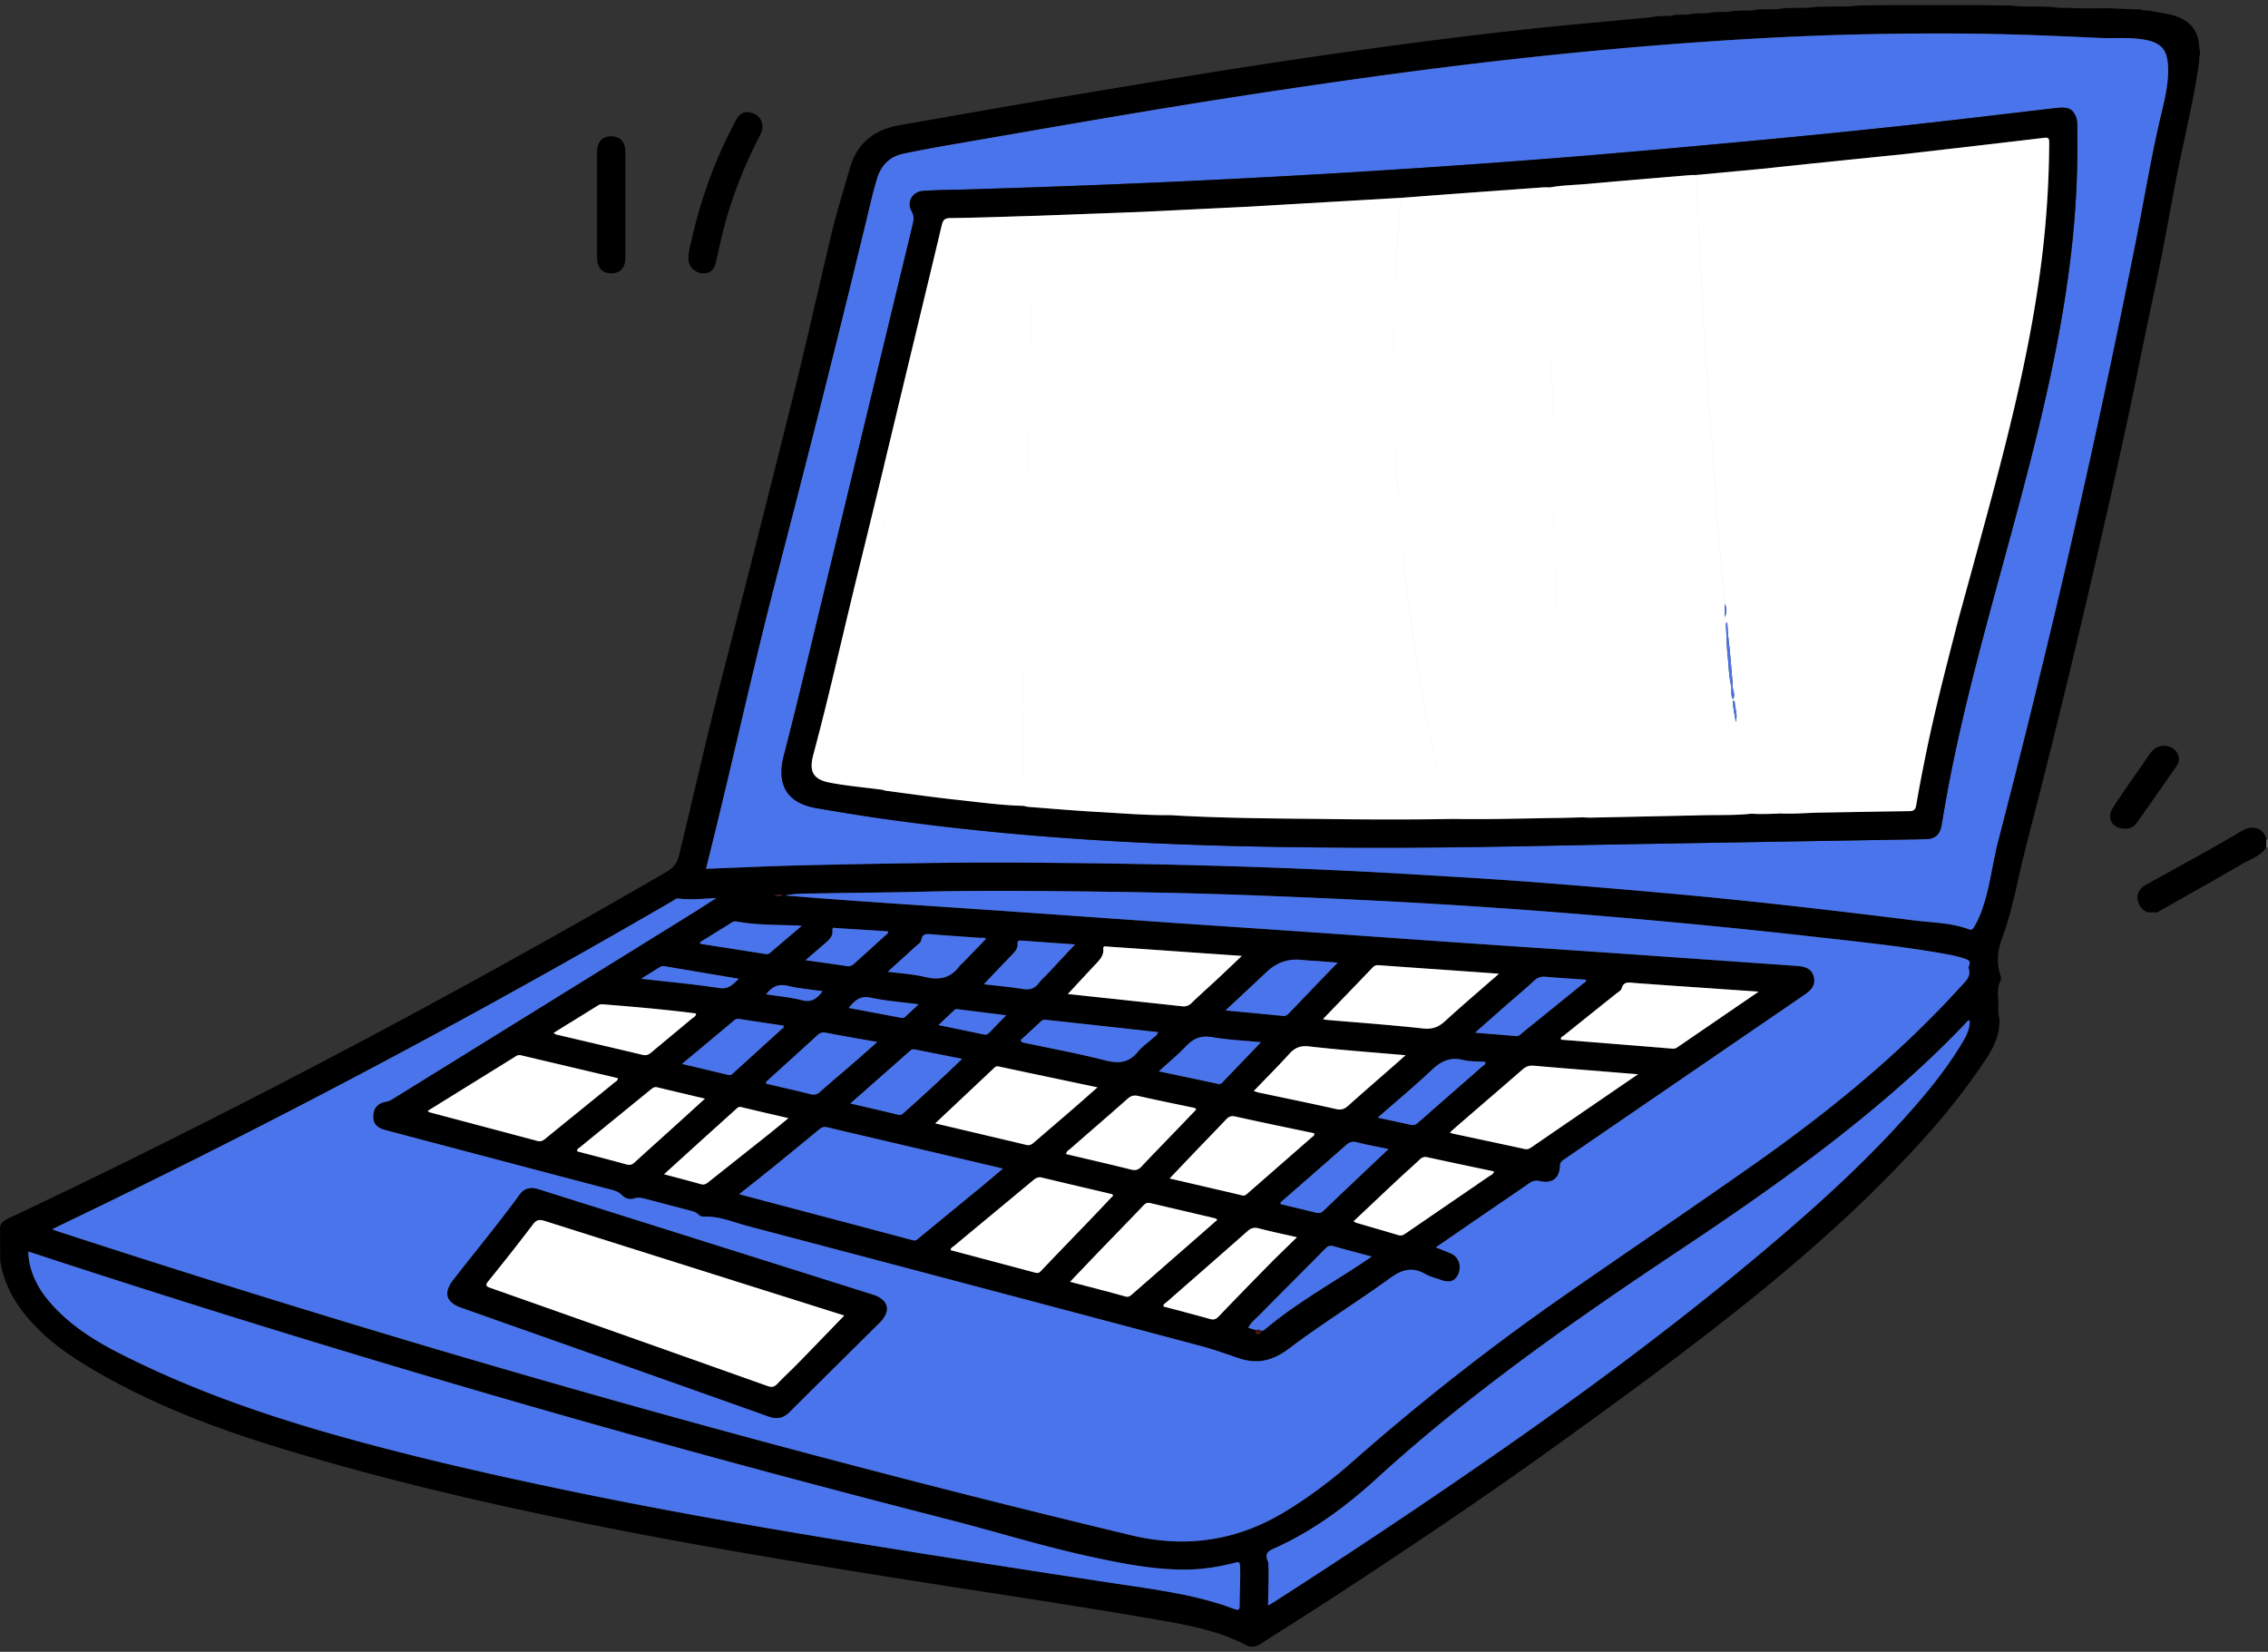 <svg xmlns="http://www.w3.org/2000/svg" width="173" height="126" fill="none"><rect width="100%" height="100%" fill="#333333" stroke="none"/><path fill="#000" d="M.007 94.144A52.076 52.076 0 0 0 0 93.613c.074-.385.372-.55.689-.698a583.708 583.708 0 0 0 15.453-7.562C27.889 79.41 39.445 73.11 50.837 66.508c.59-.342.837-.736.98-1.332 1.124-4.685 2.194-9.38 3.389-14.049a2976.865 2976.865 0 0 0 5.368-21.21c.996-4.012 1.89-8.05 2.846-12.07.396-1.662.918-3.29 1.377-4.933.546-1.954 1.828-3.014 3.778-3.356 3.519-.615 7.036-1.247 10.557-1.842 4.45-.753 8.901-1.493 13.356-2.21a535.552 535.552 0 0 1 12.227-1.817 391.122 391.122 0 0 1 11.966-1.483c3.028-.322 6.062-.582 9.093-.872.219-.021.436-.061.655-.092l.607-.027c.246.015.488 0 .725-.08l.61-.021c.25.01.499 0 .74-.076l.699-.027c.278.009.557.004.828-.081l.714-.022c.289.01.576.002.857-.074l.891-.035c.314.022.627 0 .934-.074l.914-.023c.382.009.761.003 1.135-.081l1.126-.028a6.17 6.17 0 0 0 1.267-.068l1.508-.035c.62.018 1.238 0 1.854-.076l2.668-.023c2.087 0 4.177 0 6.264-.002.878.011 1.759.024 2.637.034.559.06 1.117.096 1.679.066l1.404.038a5.13 5.13 0 0 0 1.164.065c1.023.066 2.048.05 3.073.032l1.86.076.714.024c.2.079.41.088.621.079.844.199 1.728.215 2.523.629.792.412 1.193 1.056 1.284 1.921.025.25.065.497.097.747-.081.202-.087.414-.079.627-.371 2.65-1 5.248-1.538 7.867-.49 2.372-.89 4.76-1.365 7.136-.555 2.765-1.173 5.518-1.721 8.283-.516 2.608-1.091 5.201-1.666 7.797-.75 3.394-1.536 6.78-2.328 10.163a915.388 915.388 0 0 1-3.016 12.44c-.582 2.34-1.209 4.67-1.781 7.012-.504 2.068-.882 4.172-1.626 6.172-.351.942-.421 1.86-.112 2.813.04.123.056.294 0 .403-.324.634-.138 1.301-.159 1.955-.009.318 0 .635.076.945.043 1.107-.355 2.047-.958 2.966-1.616 2.464-3.458 4.737-5.46 6.895a100.507 100.507 0 0 1-4.768 4.81c-2.865 2.693-5.865 5.229-8.948 7.67-4.748 3.763-9.643 7.327-14.566 10.854-5.073 3.634-10.262 7.101-15.476 10.527-2.055 1.351-4.148 2.645-6.21 3.982-.382.248-.752.248-1.11.06-2.154-1.135-4.513-1.54-6.872-1.949-7.446-1.288-14.927-2.36-22.388-3.569-6.833-1.108-13.66-2.261-20.448-3.624-8.276-1.661-16.494-3.566-24.56-6.071-4.902-1.523-9.664-3.387-14.08-6.049-1.87-1.128-3.604-2.427-4.946-4.182C.844 98.887.248 97.618.018 96.187l-.016-2.045.005.002zm95.783 7.306c.034.117-.054.32.098.336.1.011.314-.047.32-.257.077-.025.173-.031.231-.079 2.212-1.875 4.721-3.313 7.139-4.886.322-.21.638-.428 1.061-.712-1.059-.285-1.993-.526-2.921-.791-.267-.078-.433-.008-.621.184-1.669 1.69-3.355 3.363-5.018 5.059-.3.305-.665.569-.86.983l.573.166-.002-.003zm13.727-6.3c.45.183.835.317 1.2.493.564.27.777.936.521 1.538-.233.547-.662.695-1.325.455-.401-.146-.83-.248-1.197-.455-.985-.56-1.769-.35-2.676.31-2.532 1.839-5.211 3.481-7.705 5.37-1.245.942-2.418 1.229-3.85.745-.97-.329-1.937-.678-2.928-.942a15177.996 15177.996 0 0 0-34.499-9.13c-1.113-.293-2.194-.778-3.387-.724a.556.556 0 0 1-.37-.146c-.21-.208-.474-.266-.736-.336-1.09-.29-2.183-.571-3.271-.864-.316-.085-.614-.147-.95-.04-.326.103-.66-.009-.9-.251-.218-.219-.465-.327-.753-.403-2.628-.69-5.255-1.385-7.883-2.079-3.14-.83-6.28-1.657-9.418-2.488-.673-.18-.948-.519-.919-1.106.03-.588.351-.951.982-1.058.25-.043.444-.171.645-.296 3.14-1.943 6.277-3.888 9.415-5.83l5.884-3.646c2.516-1.56 5.034-3.118 7.548-4.68.57-.354 1.126-.724 1.69-1.086-.982.055-1.934.161-2.892.04-.166-.022-.287.1-.418.175a697.7 697.7 0 0 1-12.452 7.064A662.432 662.432 0 0 1 6.629 92.485c-.856.416-1.715.83-2.653 1.283.213.08.333.129.456.168a1110.05 1110.05 0 0 0 28.048 8.743 1051.053 1051.053 0 0 0 34.723 9.662 1018.81 1018.81 0 0 0 19.102 4.775c4.27 1.021 8.242.379 11.96-1.954a36.201 36.201 0 0 0 4.733-3.519 181.218 181.218 0 0 1 16.349-12.838c4.815-3.356 9.686-6.634 14.483-10.016 5.664-3.992 11.03-8.345 15.698-13.501.367-.405.85-.757.635-1.426-.018-.058.005-.14.032-.2.147-.313-.03-.424-.291-.516a9.641 9.641 0 0 0-1.491-.37c-3.336-.602-6.707-.938-10.07-1.321a549.554 549.554 0 0 0-15.016-1.486c-4.977-.427-9.96-.793-14.947-1.077-4.269-.244-8.541-.43-12.816-.595-4.84-.184-9.682-.266-14.525-.313-3.561-.036-7.121-.048-10.682.038-2.635.064-5.27.078-7.905.129-.857.016-1.717-.007-2.569.155 2.473.208 4.945.387 7.42.557 3.157.217 6.316.423 9.474.641 4.233.293 8.464.597 12.696.891 3.192.221 6.384.429 9.576.65 4.215.292 8.429.596 12.646.887 3.721.256 7.443.499 11.162.755 4.745.327 9.489.667 14.233.996.718.05 1.108.28 1.247.777.156.55-.032.969-.629 1.378-1.623 1.113-3.248 2.223-4.871 3.334-4.489 3.074-8.978 6.15-13.468 9.227-.192.13-.372.227-.38.54-.023.927-.603 1.37-1.509 1.16-.336-.077-.578-.021-.851.17-1.193.834-2.398 1.645-3.598 2.467-1.152.79-2.301 1.582-3.516 2.419l.002-.004zM53.854 66.27c2.45-.091 4.91-.21 7.372-.266a873.99 873.99 0 0 1 12.115-.205c2.534-.021 5.068-.001 7.602.024 4.57.047 9.138.126 13.707.275 4.377.14 8.751.33 13.123.594 2.886.174 5.773.336 8.655.553a731.5 731.5 0 0 1 10.893.906c2.845.256 5.688.542 8.528.856 3.383.375 6.763.776 10.141 1.199 1.404.175 2.841.171 4.191.677.26.098.336-.072.43-.233.353-.593.582-1.234.779-1.89.446-1.477.615-3.015 1-4.504a863.822 863.822 0 0 0 4.803-19.411 829.56 829.56 0 0 0 5.717-26.415c.654-3.268 1.184-6.56 1.959-9.805.291-1.216.584-2.43.497-3.698-.077-1.116-.52-1.635-1.615-1.867-1.202-.253-2.424-.112-3.635-.17-3.589-.171-7.179-.314-10.774-.334-4.862-.025-9.72.076-14.576.336-4.065.22-8.124.52-12.18.891-3.714.342-7.423.741-11.124 1.19-3.702.45-7.396.956-11.085 1.493a642.81 642.81 0 0 0-13.582 2.123c-4.688.786-9.37 1.603-14.054 2.415-1.28.222-2.56.453-3.83.72-1.046.22-1.712.886-2.013 1.91a28.5 28.5 0 0 0-.392 1.433c-2.317 9.675-4.765 19.317-7.264 28.947-1.916 7.379-3.514 14.832-5.39 22.253l.002.002zM2.162 95.466c.021 1.298.59 2.63 1.585 3.797 1.46 1.714 3.309 2.912 5.284 3.921 5.164 2.638 10.6 4.574 16.165 6.163 5.854 1.67 11.784 3.025 17.741 4.271 6.963 1.454 13.966 2.696 20.984 3.846a1928.794 1928.794 0 0 0 21.688 3.401c2.89.436 5.791.826 8.547 1.869.362.137.403.009.403-.295-.003-.99.073-1.981.031-2.973-.014-.343-.121-.336-.392-.265-1.245.327-2.509.522-3.801.525-2.43.008-4.797-.468-7.154-.974-3.645-.782-7.204-1.901-10.813-2.826-11.025-2.827-22.012-5.793-32.946-8.95A1100.805 1100.805 0 0 1 5.57 96.579c-1.13-.367-2.259-.74-3.407-1.114l-.001.002zM150.25 77.824c-.185.032-.257.16-.346.255-1.876 1.977-3.867 3.828-5.937 5.6-4.963 4.251-10.302 7.995-15.733 11.61-8.084 5.382-16.035 10.93-23.232 17.496-2.275 2.077-4.757 3.919-7.585 5.224-.495.227-1.074.381-.682 1.131.008.013 0 .034 0 .051.075 1.07-.012 2.14-.003 3.273.213-.127.372-.217.526-.316a580.905 580.905 0 0 0 10.251-6.738c8.961-6.037 17.768-12.283 26.077-19.205 4.607-3.84 9.082-7.817 12.977-12.403 1.154-1.359 2.224-2.78 3.141-4.31.302-.504.562-1.036.542-1.668h.004zm-93.868 13.27c4.485 1.187 8.86 2.342 13.234 3.508.177.046.275.003.407-.105 1.635-1.352 3.28-2.693 4.918-4.042.51-.419 1.012-.85 1.563-1.315l-8.89-2.091c-1.48-.348-2.965-.684-4.441-1.049-.28-.068-.468-.03-.69.154a365.195 365.195 0 0 1-3.776 3.089c-.741.6-1.493 1.189-2.326 1.85h.002zm-23.76-6.355c.09.065.113.096.144.105 2.74.728 5.481 1.455 8.221 2.185.242.065.414-.008.604-.161 1.75-1.43 3.508-2.847 5.26-4.273.111-.09.272-.155.285-.352-2.462-.58-4.923-1.159-7.381-1.742a.475.475 0 0 0-.389.06l-6.741 4.178h-.002zm92.328-2.794c-2.761-.225-5.366-.43-7.97-.653-.336-.029-.586.07-.832.284-1.615 1.402-3.237 2.798-4.856 4.197-.226.195-.447.395-.694.614.11.043.157.069.206.08 1.838.394 3.676.784 5.514 1.183.233.051.392-.057.562-.175 1.256-.862 2.513-1.722 3.769-2.583l4.303-2.947h-.002zm-40.03 9.244c-.06-.058-.08-.094-.108-.101-1.776-.421-3.557-.833-5.331-1.261-.268-.066-.449.021-.646.184-2.024 1.684-4.054 3.362-6.08 5.046-.092.078-.247.121-.23.307 2.146.57 4.291 1.139 6.437 1.712.18.049.293.034.44-.121 1.212-1.28 2.44-2.541 3.66-3.812.623-.647 1.239-1.301 1.859-1.956v.002zm49.235-15.547c-1.083-.076-2.021-.14-2.957-.204-2.183-.15-4.366-.293-6.548-.459-.416-.03-.797-.13-.951.428-.041.152-.258.262-.403.38-1.335 1.07-2.673 2.136-4.007 3.208-.092.074-.267.11-.204.313 2.827.225 5.654.45 8.48.683a.55.55 0 0 0 .382-.098c2.029-1.39 4.057-2.778 6.21-4.25h-.002zM71.34 85.692c2.357.554 4.665 1.096 6.971 1.648.264.063.42-.067.59-.216.997-.86 1.998-1.715 2.994-2.577.591-.511 1.173-1.03 1.824-1.603-2.578-.542-5.066-1.066-7.553-1.596-.141-.03-.226.016-.318.103-1.48 1.394-2.963 2.787-4.508 4.24zm29.579-7.953c.136.034.183.052.228.056 2.467.213 4.94.388 7.401.66.705.077 1.177-.1 1.676-.555 1.321-1.208 2.686-2.368 4.119-3.622l-1.625-.118c-2.521-.177-5.044-.352-7.566-.533a.52.52 0 0 0-.45.179c-1.241 1.294-2.487 2.585-3.784 3.933h.001zm-19.461-1.912c2.986.318 5.843.621 8.7.932a.827.827 0 0 0 .734-.246c.665-.641 1.358-1.254 2.034-1.885.578-.54 1.147-1.088 1.803-1.71-1.044-.072-1.959-.135-2.875-.2-2.475-.172-4.949-.345-7.423-.515-.13-.01-.293-.053-.27.182.048.478-.236.796-.536 1.114-.701.743-1.392 1.494-2.165 2.328h-.002zm.164 21.952c1.484.39 2.856.74 4.219 1.12.256.07.38-.043.533-.177l4.67-4.079c.6-.524 1.198-1.052 1.816-1.592-.086-.06-.123-.101-.168-.112-1.644-.387-3.29-.77-4.934-1.16-.224-.053-.367 0-.533.175-1.059 1.115-2.134 2.214-3.203 3.322-.779.808-1.552 1.62-2.4 2.507v-.004zm7.597-7.884c1.897.441 3.723.862 5.546 1.292.212.05.317-.077.443-.188 1.61-1.407 3.223-2.814 4.833-4.225.094-.083.248-.136.21-.327-2.005-.421-4.013-.834-6.015-1.278-.322-.07-.504.004-.71.224-.68.725-1.376 1.433-2.063 2.149-.73.763-1.458 1.529-2.244 2.353zm6.42-6.673c.182.056.294.098.408.123 1.955.416 3.916.814 5.867 1.253.384.087.634.009.912-.24 1.24-1.107 2.494-2.193 3.743-3.288.197-.174.392-.349.649-.579-2.527-.222-4.95-.394-7.361-.672-.69-.08-1.1.121-1.531.593-.86.945-1.764 1.849-2.688 2.809v.001zm7.61 9.935c.11.064.163.107.222.125 1.065.311 2.131.613 3.192.934.255.078.418-.03.606-.16 2.098-1.443 4.204-2.876 6.302-4.318.141-.096.336-.156.392-.382-1.711-.36-3.398-.713-5.08-1.08-.25-.054-.411.007-.589.175-.521.495-1.063.965-1.587 1.455-1.146 1.072-2.287 2.15-3.458 3.251zM81.32 88.034c1.658.392 3.315.77 4.962 1.183.352.089.564.008.799-.242.878-.934 1.774-1.85 2.662-2.774l1.504-1.567c-.09-.147-.201-.134-.299-.154-1.37-.289-2.74-.569-4.106-.876-.334-.076-.564-.027-.828.206-1.444 1.281-2.91 2.54-4.363 3.811-.12.105-.296.176-.332.413h.001zm17.615 6.343c-1.047-.24-1.98-.432-2.9-.675-.36-.096-.6-.031-.874.21-2.051 1.814-4.115 3.61-6.172 5.416-.096.085-.246.135-.242.33 1.18.315 2.368.622 3.548.955.285.079.459.027.663-.188a406.539 406.539 0 0 1 3.9-4.01c.658-.668 1.338-1.313 2.077-2.038zM53.776 83.804c-1.269-.3-2.458-.58-3.645-.865-.24-.058-.382.085-.54.215-1.79 1.458-3.581 2.915-5.369 4.375-.083.069-.222.109-.184.299 1.242.325 2.496.643 3.741.992.27.076.436.03.635-.152.943-.868 1.901-1.72 2.852-2.581.82-.743 1.637-1.49 2.51-2.283zm-11.54-5.017c.087.063.121.108.165.118 2.21.52 4.422 1.037 6.633 1.561.264.063.452-.02.649-.186 1.019-.859 2.053-1.703 3.072-2.563.13-.108.342-.173.338-.412-2.348-.298-4.697-.506-7.047-.692-.137-.011-.275-.016-.398.061l-3.412 2.111v.002zm8.417 10.788c1.012.27 1.921.503 2.823.76.26.073.421-.046.597-.185 1.567-1.244 3.134-2.485 4.699-3.73.434-.346.857-.702 1.373-1.125-1.285-.298-2.445-.564-3.602-.844-.217-.052-.314.08-.435.192a738.29 738.29 0 0 0-2.626 2.37c-.922.834-1.842 1.671-2.827 2.564l-.002-.002zm27.194-10.228.128.165c2.124.452 4.262.844 6.362 1.38 1.023.263 1.79.169 2.469-.672.318-.394.764-.683 1.137-1.034.137-.13.348-.21.386-.457l-1.44-.159c-2.312-.255-4.625-.51-6.937-.759-.179-.02-.365-.074-.533.085-.519.49-1.048.969-1.574 1.451h.002zm-12.98 4.828c1.273.296 2.468.573 3.66.858.158.038.261-.009.37-.105 1.5-1.342 2.993-2.696 4.496-4.158-1.254-.25-2.441-.485-3.627-.723-.175-.034-.287.056-.407.163-1.47 1.3-2.944 2.599-4.493 3.965zm2.05-4.694c-1.393-.247-2.64-.453-3.882-.7-.29-.057-.477 0-.685.189-1.261 1.154-2.534 2.3-3.8 3.452-.058.052-.149.092-.1.244 1.106.258 2.238.513 3.362.795.294.074.5.041.732-.166.87-.774 1.762-1.52 2.642-2.283.551-.477 1.092-.965 1.732-1.53zm26.569-2.405c1.523.144 2.946.276 4.366.419.243.025.378-.107.52-.255.805-.839 1.608-1.677 2.414-2.514.394-.41.791-.817 1.256-1.296a407.27 407.27 0 0 0-1.426-.11c-.443-.033-.888-.05-1.329-.098-1.033-.107-1.926.203-2.676.93-.062.059-.125.115-.188.173l-2.937 2.75zm12.427 10.574c-.858-.18-1.646-.318-2.418-.52-.349-.09-.568 0-.819.22-1.614 1.425-3.24 2.836-4.86 4.253-.07.062-.179.114-.12.251l2.632.633c.217.052.407.083.606-.108 1.627-1.559 3.266-3.104 4.981-4.729h-.002zm-53.89-6.495c1.227.293 2.382.565 3.535.842.206.049.315-.087.44-.2 1.201-1.09 2.403-2.18 3.603-3.274.08-.072.228-.115.167-.285-1.094-.165-2.19-.328-3.286-.497-.174-.028-.324-.038-.477.088-1.305 1.096-2.617 2.185-3.984 3.326h.002zm60.494-2.382c1.124.094 2.122.175 3.12.26.237.02.369-.156.524-.28 1.529-1.235 3.056-2.473 4.582-3.71.097-.08.256-.116.24-.308-1.041-.074-2.078-.137-3.114-.226-.353-.03-.606.08-.864.318-.703.649-1.437 1.262-2.156 1.892-.75.658-1.497 1.32-2.332 2.054zm-16.331.73c-1.33-.13-2.545-.18-3.73-.387-.84-.146-1.414.096-1.976.685-.629.658-1.336 1.238-2.087 1.923 1.583.334 3.049.64 4.513.954.135.03.231.006.321-.09.956-.998 1.912-1.995 2.959-3.085zm8.905 5.753c.92.198 1.733.372 2.545.55.226.052.379-.032.547-.18 1.616-1.424 3.241-2.836 4.858-4.258.105-.092.282-.145.263-.365-.579-.045-1.172-.016-1.727-.152-.975-.237-1.666.107-2.367.768-1.303 1.231-2.684 2.377-4.119 3.635v.002zM67.724 74.124c1.037.141 1.964.19 2.85.405 1.111.27 1.988.067 2.655-.888.027-.04.083-.06.12-.095.62-.644 1.243-1.287 1.872-1.938-.169-.105-.36-.058-.54-.07-1.21-.09-2.42-.165-3.628-.266-.38-.03-.701-.072-.78.44-.028.193-.238.32-.393.456-.685.615-1.363 1.237-2.156 1.958v-.002zm7.35.927c.022.044.114.044.194.055.916.11 1.838.186 2.747.336.53.086.912-.026 1.232-.46.192-.258.449-.468.67-.706.673-.718 1.344-1.439 2.087-2.232-1.443-.101-2.767-.194-4.092-.291-.177-.013-.308 0-.29.23.031.384-.21.626-.453.878-.7.723-1.39 1.453-2.095 2.192v-.002zM53.39 71.88l.032.118c1.652.258 3.304.517 4.954.777a.43.43 0 0 0 .378-.101c.773-.663 1.55-1.321 2.395-2.039-.16-.016-.223-.027-.284-.029-1.553-.069-3.114-.022-4.654-.305a.523.523 0 0 0-.392.07c-.81.508-1.622 1.009-2.433 1.511l.003-.002zm8.055 1.365c1.128.16 2.152.298 3.174.455.258.04.419-.08.587-.231.784-.712 1.572-1.419 2.355-2.133.08-.072.215-.126.166-.29-1.31-.084-2.622-.167-3.933-.248-.135-.01-.321-.112-.294.182.038.4-.195.67-.48.911-.502.427-.999.859-1.573 1.354h-.002zM48.904 74.66c2.074.239 4.035.414 5.976.71.734.112 1.025-.303 1.479-.71-1.932-.325-3.783-.636-5.635-.949-.14-.023-.264-.022-.393.06-.442.283-.89.556-1.427.889zm27.847 2.785c-1.258-.157-2.454-.307-3.65-.455-.102-.013-.21-.028-.293.05-.39.365-.78.732-1.222 1.15 1.216.253 2.335.484 3.452.719a.404.404 0 0 0 .414-.123c.41-.432.828-.857 1.3-1.343v.002zm-6.678-.837c-1.3-.17-2.496-.256-3.658-.504-.81-.172-1.216.213-1.675.783 1.384.258 2.709.504 4.032.759.143.027.224-.037.314-.12l.987-.918zm-11.63-.76c.927.144 1.845.218 2.724.448.735.191 1.15-.109 1.58-.687-.917-.134-1.801-.2-2.652-.407-.729-.179-1.206.061-1.652.647v-.002zm1.301-7.58h-.73c.211.048.423.126.73 0z"/><path fill="#919191" d="M172.881 64.021a.263.263 0 0 0 .092.008v.616h-.101c.004-.208.007-.416.009-.626v.002z"/><path fill="#000" d="M56.917 8.553c.978-.025 1.526.864 1.097 1.688-1.227 2.357-2.203 4.81-2.859 7.385-.202.794-.367 1.598-.55 2.397-.133.582-.46.855-.988.826-.587-.033-1.066-.47-1.1-1.018-.035-.538.131-1.052.245-1.565a36.068 36.068 0 0 1 3.347-9.051c.2-.376.454-.635.808-.658v-.004zm-11.373 7.02v-3.956c0-.781.381-1.21 1.07-1.217.696-.005 1.086.42 1.088 1.191v8.067c0 .771-.394 1.198-1.088 1.189-.696-.009-1.066-.428-1.068-1.216-.002-1.354 0-2.706 0-4.06l-.002.002zm127.337 48.448c-.004.208-.007.416-.009.626-.477.69-1.274.921-1.948 1.314-2.113 1.234-4.249 2.425-6.379 3.632h-.715c-.515-.191-.759-.652-.79-1.115-.029-.424.284-.791.694-1.017a676.26 676.26 0 0 0 4.565-2.523 120.75 120.75 0 0 0 2.697-1.556c.931-.554 1.695-.12 1.887.637l-.002.002zm-10.819-.815c-.95-.009-1.398-.788-.898-1.574.701-1.1 1.453-2.17 2.212-3.235.308-.43.55-.91.96-1.267.362-.317 1.056-.33 1.484.01.416.33.51.86.195 1.315-.994 1.433-2.001 2.857-3.002 4.285-.244.347-.576.504-.951.464v.002z"/><path fill="#4A74EB" d="M109.518 95.151c1.214-.835 2.364-1.628 3.515-2.418 1.2-.823 2.407-1.634 3.598-2.467.273-.192.517-.248.852-.17.903.211 1.485-.231 1.509-1.16.007-.313.19-.41.379-.54 4.49-3.077 8.979-6.153 13.469-9.228l4.871-3.334c.596-.409.784-.828.629-1.377-.141-.497-.53-.729-1.247-.777-4.745-.33-9.489-.67-14.233-.996-3.722-.257-7.443-.5-11.163-.756-4.214-.29-8.429-.596-12.646-.887-3.192-.22-6.383-.428-9.575-.649-4.233-.293-8.464-.596-12.697-.891-3.157-.219-6.317-.425-9.474-.642-2.473-.17-4.945-.349-7.42-.556.85-.163 1.712-.14 2.569-.156 2.635-.05 5.272-.063 7.905-.128 3.56-.087 7.121-.072 10.682-.038 4.844.049 9.686.128 14.526.313 4.272.162 8.547.35 12.816.594 4.986.284 9.969.65 14.946 1.078 5.012.43 10.019.918 15.016 1.485 3.364.383 6.736.72 10.071 1.321.504.09 1.005.2 1.491.37.26.093.437.201.291.516-.027.06-.053.143-.033.2.215.67-.267 1.022-.634 1.426-4.669 5.157-10.035 9.509-15.699 13.501-4.797 3.382-9.668 6.66-14.482 10.017A180.727 180.727 0 0 0 103 111.64a36.222 36.222 0 0 1-4.733 3.519c-3.718 2.333-7.689 2.974-11.96 1.953a1004.038 1004.038 0 0 1-19.102-4.775 1048.602 1048.602 0 0 1-34.723-9.662 1111.08 1111.08 0 0 1-28.048-8.742c-.121-.04-.24-.089-.455-.168l2.653-1.283a663.317 663.317 0 0 0 32.243-16.706 697.692 697.692 0 0 0 12.453-7.063c.13-.076.251-.195.417-.175.96.12 1.913.014 2.892-.04-.562.363-1.12.734-1.69 1.086-2.514 1.563-5.032 3.12-7.547 4.68-1.961 1.216-3.924 2.43-5.885 3.645-3.138 1.944-6.275 3.89-9.415 5.83-.202.125-.396.255-.645.297-.63.108-.952.471-.981 1.057-.03.587.244.93.918 1.106 3.14.833 6.279 1.661 9.418 2.489 2.628.694 5.254 1.388 7.884 2.078.285.076.535.185.752.403.238.243.574.355.9.252.338-.107.634-.046.95.04 1.09.292 2.182.574 3.272.863.262.07.526.127.735.337a.553.553 0 0 0 .37.146c1.194-.054 2.274.43 3.388.723 11.504 3.029 23.002 6.076 34.499 9.131.988.262 1.955.612 2.928.941 1.43.485 2.604.197 3.85-.744 2.493-1.887 5.172-3.53 7.704-5.37.907-.658 1.69-.871 2.677-.31.367.207.795.31 1.196.455.662.24 1.09.092 1.325-.456.257-.602.043-1.267-.521-1.538-.365-.175-.75-.309-1.2-.492l-.001.004zm-68.843-4.52c-.511-.013-.799.179-1.023.486-1.62 2.23-3.387 4.343-5.073 6.523-.757.978-.559 1.692.616 2.107 7.81 2.764 15.623 5.518 23.43 8.296.655.233 1.132.136 1.615-.347 2.275-2.276 4.567-4.535 6.852-6.801.901-.897.694-1.753-.517-2.135-8.504-2.682-17.008-5.362-25.511-8.04-.161-.051-.331-.075-.387-.087l-.002-.002z"/><path fill="#4A74EB" d="M53.853 66.27c1.877-7.424 3.474-14.877 5.39-22.255 2.5-9.628 4.947-19.27 7.264-28.947a30.4 30.4 0 0 1 .392-1.433c.302-1.023.967-1.69 2.013-1.908 1.271-.268 2.55-.5 3.83-.721 4.683-.812 9.366-1.629 14.054-2.415 4.519-.76 9.048-1.464 13.583-2.124 3.69-.536 7.383-1.043 11.084-1.493 3.702-.45 7.41-.85 11.124-1.189a318.37 318.37 0 0 1 12.18-.89c4.855-.261 9.713-.362 14.577-.337 3.595.018 7.184.163 10.773.334 1.211.058 2.433-.083 3.635.17 1.097.23 1.54.75 1.616 1.867.086 1.267-.206 2.482-.497 3.698-.776 3.244-1.307 6.537-1.959 9.805a829.56 829.56 0 0 1-5.717 26.415 874.85 874.85 0 0 1-4.804 19.41c-.385 1.49-.553 3.028-1 4.505-.198.656-.428 1.297-.779 1.89-.095.161-.169.33-.43.233-1.35-.506-2.787-.5-4.191-.678a710.09 710.09 0 0 0-10.141-1.198c-2.839-.314-5.682-.6-8.527-.856a731.5 731.5 0 0 0-10.893-.906c-2.883-.217-5.769-.378-8.656-.553a474.542 474.542 0 0 0-13.123-.595 618.797 618.797 0 0 0-13.707-.274 409.857 409.857 0 0 0-7.602-.024 873.1 873.1 0 0 0-12.114.204c-2.462.056-4.92.176-7.373.266l-.002-.002zm61.205-1.701c3.354-.064 6.707-.13 10.062-.19 4.037-.073 8.077-.14 12.114-.206 3.217-.055 6.435-.105 9.652-.163.724-.013 1.089-.35 1.212-1.06.188-1.096.373-2.191.582-3.281 1.061-5.493 2.529-10.886 3.998-16.277 2.12-7.785 4.266-15.565 5.245-23.605a70.52 70.52 0 0 0 .532-9.678c-.008-.435.045-.895-.156-1.314-.258-.537-.625-.656-1.547-.547-4.027.471-8.052.96-12.08 1.393-3.911.421-7.828.804-11.746 1.17-4.531.42-9.063.829-13.599 1.194-4.229.34-8.46.642-12.693.915-5.941.383-11.885.71-17.833.976-5.06.224-10.118.408-15.18.558-1.078.033-2.157.03-3.23.11-.79.058-1.25.846-.86 1.53.244.428.153.766.06 1.154-2.488 10.302-4.973 20.602-7.462 30.902-.762 3.156-1.521 6.314-2.335 9.457-.592 2.293.257 3.64 2.455 4.03 1.97.35 3.947.66 5.928.933 4.491.618 9.002 1.06 13.524 1.384 5.652.403 11.31.591 16.973.663 5.462.069 10.924.053 16.384-.05v.002zM2.162 95.467c1.148.376 2.275.747 3.407 1.114a1087.658 1087.658 0 0 0 33.913 10.397c10.935 3.158 21.922 6.124 32.947 8.95 3.609.926 7.168 2.045 10.813 2.827 2.359.506 4.723.982 7.154.974 1.292-.003 2.555-.2 3.8-.526.27-.07.378-.077.393.266.041.992-.035 1.983-.031 2.973 0 .304-.04.432-.403.295-2.756-1.043-5.655-1.433-8.547-1.869-3.23-.486-6.458-.98-9.684-1.486a1950.45 1950.45 0 0 1-12.005-1.915c-7.017-1.15-14.021-2.392-20.983-3.847-5.957-1.245-11.887-2.599-17.741-4.27-5.565-1.589-11.001-3.527-16.165-6.163-1.974-1.009-3.824-2.207-5.285-3.92-.996-1.168-1.565-2.502-1.585-3.798l.002-.002zm148.087-17.643c.02.632-.24 1.162-.542 1.668-.916 1.533-1.986 2.953-3.141 4.31-3.895 4.586-8.37 8.564-12.977 12.403-8.308 6.922-17.116 13.168-26.077 19.205a580.013 580.013 0 0 1-10.25 6.737c-.154.1-.314.188-.527.317-.009-1.133.078-2.203.004-3.273 0-.017.005-.038 0-.051-.392-.752.186-.904.681-1.131 2.829-1.303 5.31-3.147 7.586-5.224 7.197-6.566 15.147-12.114 23.231-17.497 5.43-3.614 10.771-7.358 15.734-11.608 2.067-1.773 4.061-3.624 5.937-5.601.09-.094.161-.223.345-.255h-.004zM56.38 91.093c.832-.661 1.584-1.25 2.327-1.85a383.965 383.965 0 0 0 3.776-3.09c.222-.184.408-.223.69-.153 1.477.363 2.96.7 4.44 1.048l8.891 2.091c-.551.465-1.054.897-1.563 1.316-1.64 1.349-3.282 2.69-4.918 4.041-.13.109-.23.152-.407.105-4.374-1.164-8.75-2.32-13.233-3.508h-.002z"/><path fill="#fff" d="M32.622 84.739c2.268-1.405 4.506-2.79 6.741-4.179a.476.476 0 0 1 .389-.06c2.46.582 4.92 1.163 7.381 1.743-.01.197-.173.26-.285.352-1.752 1.426-3.51 2.843-5.26 4.273-.19.155-.361.226-.603.16-2.74-.73-5.482-1.456-8.222-2.184-.03-.008-.054-.038-.143-.105h.002zm92.325-2.796a12116.376 12116.376 0 0 0-8.072 5.53c-.17.118-.329.227-.562.176-1.836-.4-3.676-.79-5.514-1.184-.049-.01-.096-.036-.206-.08.247-.218.468-.419.694-.614 1.619-1.399 3.24-2.792 4.856-4.197.246-.213.494-.312.832-.283 2.604.222 5.21.428 7.97.652h.002zm-40.029 9.244c-.62.653-1.236 1.307-1.858 1.956-1.22 1.27-2.45 2.532-3.66 3.811-.148.156-.26.17-.441.122-2.144-.573-4.289-1.141-6.436-1.712-.018-.186.137-.231.23-.307 2.024-1.685 4.055-3.362 6.08-5.047.196-.164.377-.249.645-.184 1.775.428 3.555.84 5.331 1.262.028.007.047.041.109.1zm49.233-15.547c-2.151 1.474-4.18 2.861-6.21 4.251a.553.553 0 0 1-.381.098c-2.827-.233-5.654-.457-8.481-.683-.065-.203.113-.239.205-.313 1.334-1.072 2.671-2.138 4.007-3.208.146-.117.361-.228.403-.38.153-.56.535-.46.95-.428 2.182.165 4.367.307 6.548.46l2.957.204h.002zM71.337 85.69l4.507-4.24c.09-.087.178-.132.319-.103 2.487.53 4.975 1.053 7.553 1.596-.651.57-1.233 1.091-1.824 1.603-.996.862-1.997 1.718-2.995 2.577-.17.146-.327.276-.59.215-2.305-.551-4.613-1.092-6.97-1.648zm29.578-7.955c1.298-1.348 2.545-2.637 3.785-3.933a.524.524 0 0 1 .45-.179c2.521.181 5.042.356 7.565.533l1.625.118c-1.433 1.254-2.798 2.416-4.119 3.622-.499.455-.97.632-1.675.555-2.462-.273-4.934-.447-7.401-.66-.047-.004-.093-.022-.228-.056h-.002zm-19.461-1.912c.774-.833 1.464-1.587 2.165-2.328.3-.318.582-.634.537-1.113-.024-.235.14-.192.27-.183 2.474.17 4.948.344 7.422.516.916.063 1.83.126 2.876.2-.657.622-1.226 1.171-1.804 1.71-.676.63-1.368 1.243-2.033 1.885a.828.828 0 0 1-.734.246c-2.856-.311-5.713-.613-8.7-.933h.001zm.164 21.952c.848-.886 1.621-1.699 2.4-2.507 1.069-1.108 2.144-2.205 3.203-3.322.164-.173.307-.227.533-.175 1.645.39 3.29.772 4.934 1.16.044.011.082.053.168.112-.618.543-1.216 1.069-1.816 1.593l-4.67 4.079c-.154.134-.279.25-.534.177-1.362-.38-2.732-.728-4.218-1.12v.003zm7.597-7.882c.786-.824 1.514-1.589 2.245-2.353.686-.718 1.382-1.424 2.062-2.149.206-.22.388-.295.71-.224 2.003.445 4.01.857 6.015 1.278.038.191-.116.244-.21.327a3444.45 3444.45 0 0 1-4.833 4.225c-.126.11-.23.237-.442.188-1.822-.43-3.648-.85-5.547-1.292zm6.42-6.673c.923-.958 1.827-1.863 2.687-2.808.43-.474.84-.673 1.531-.593 2.411.278 4.835.45 7.362.672-.257.228-.452.405-.649.579-1.249 1.095-2.504 2.181-3.743 3.287-.279.25-.528.327-.913.24-1.95-.44-3.911-.838-5.867-1.252-.114-.023-.226-.067-.408-.123v-.002zm7.612 9.936c1.171-1.1 2.312-2.18 3.458-3.252.524-.49 1.068-.96 1.586-1.455.179-.17.34-.231.59-.175 1.682.367 3.369.72 5.08 1.08-.056.227-.251.286-.392.382-2.098 1.442-4.202 2.877-6.302 4.318-.188.13-.351.239-.606.16-1.061-.32-2.127-.623-3.192-.933-.059-.019-.112-.062-.222-.125zm-21.929-5.124c.037-.239.212-.308.333-.412 1.453-1.273 2.919-2.53 4.363-3.812.264-.235.493-.282.828-.206 1.364.309 2.736.587 4.106.876.098.02.21.008.298.154l-1.503 1.567c-.89.924-1.786 1.84-2.663 2.774-.235.25-.446.331-.799.243-1.648-.414-3.303-.792-4.96-1.184h-.003zm17.613 6.344c-.739.722-1.418 1.368-2.076 2.036a407.573 407.573 0 0 0-3.9 4.011c-.207.215-.38.267-.664.188-1.18-.333-2.368-.638-3.548-.954-.003-.195.147-.246.242-.331 2.059-1.804 4.123-3.602 6.173-5.415.272-.242.513-.307.873-.211.92.244 1.854.435 2.9.675zM53.773 83.803c-.873.795-1.69 1.54-2.51 2.282-.951.86-1.91 1.714-2.853 2.581-.198.183-.366.226-.634.152-1.245-.347-2.5-.665-3.741-.992-.038-.19.101-.231.184-.298 1.788-1.46 3.579-2.916 5.368-4.376.16-.13.302-.273.54-.215 1.188.286 2.377.566 3.646.866zm-11.539-5.018 3.413-2.11c.123-.077.26-.073.397-.062 2.35.186 4.698.392 7.047.692.004.239-.208.302-.338.412-1.02.859-2.053 1.703-3.072 2.563-.2.166-.387.25-.65.186-2.21-.524-4.422-1.04-6.632-1.561-.044-.011-.078-.055-.165-.118v-.002zm8.416 10.788c.984-.892 1.904-1.73 2.826-2.564.875-.792 1.751-1.58 2.626-2.37.123-.11.219-.244.436-.191 1.156.28 2.319.546 3.602.844-.517.423-.942.779-1.374 1.124-1.565 1.245-3.132 2.487-4.699 3.73-.175.14-.336.259-.596.185-.902-.257-1.811-.49-2.823-.76l.001.002z"/><path fill="#4A74EB" d="M77.842 79.346c.526-.483 1.055-.962 1.574-1.452.168-.159.354-.105.533-.085 2.314.25 4.625.505 6.937.76l1.44.159c-.038.245-.25.327-.386.457-.373.352-.82.641-1.137 1.034-.68.838-1.446.932-2.47.672-2.101-.537-4.24-.93-6.361-1.381l-.128-.164h-.002zm-12.978 4.827c1.55-1.366 3.022-2.664 4.493-3.965.12-.105.232-.197.407-.163 1.186.239 2.371.472 3.627.723a149.018 149.018 0 0 1-4.496 4.159c-.109.095-.212.142-.369.104-1.193-.287-2.388-.562-3.662-.858zm2.052-4.693c-.64.565-1.18 1.053-1.731 1.53-.88.763-1.774 1.51-2.643 2.283-.233.208-.437.24-.732.166-1.124-.284-2.255-.537-3.361-.795-.05-.154.041-.192.099-.244 1.267-1.15 2.54-2.295 3.8-3.452.209-.19.395-.246.686-.188 1.24.246 2.488.452 3.882.7zm26.567-2.406 2.937-2.75c.062-.058.127-.116.188-.174.751-.728 1.643-1.038 2.677-.93.441.046.886.064 1.328.098l1.426.11c-.464.48-.862.886-1.256 1.297-.806.836-1.608 1.675-2.412 2.514-.143.15-.279.28-.521.254-1.42-.144-2.843-.274-4.367-.419zm12.429 10.574c-1.715 1.625-3.354 3.17-4.981 4.729-.199.19-.389.16-.606.108-.878-.212-1.756-.421-2.633-.633-.058-.137.05-.19.121-.25 1.621-1.418 3.246-2.83 4.86-4.254.25-.22.47-.31.819-.22.772.202 1.56.34 2.418.52h.002zM95.789 101.45l-.573-.166c.195-.414.56-.678.86-.984 1.665-1.693 3.35-3.367 5.017-5.058.19-.192.355-.26.622-.185.927.266 1.862.508 2.921.792-.423.283-.739.502-1.061.712-2.418 1.572-4.927 3.013-7.14 4.885-.057.049-.153.054-.23.08-.116-.152-.273-.08-.418-.08l.002.004zM52.022 81.153c1.366-1.139 2.676-2.228 3.983-3.326.152-.128.302-.115.477-.088 1.095.17 2.192.332 3.286.497.06.172-.089.215-.166.285-1.2 1.094-2.402 2.184-3.604 3.274-.125.114-.233.25-.44.2a1390.83 1390.83 0 0 0-3.535-.842h-.002zm60.494-2.383c.833-.736 1.581-1.396 2.331-2.054.719-.63 1.455-1.243 2.156-1.892.261-.239.512-.35.864-.319 1.036.09 2.073.154 3.114.226.017.192-.142.228-.24.308a2958.895 2958.895 0 0 1-4.582 3.71c-.155.127-.287.3-.524.28l-3.119-.26zm-16.332.729-2.959 3.085c-.09.094-.186.12-.321.09-1.464-.314-2.93-.621-4.513-.954.75-.685 1.458-1.267 2.087-1.923.562-.587 1.135-.83 1.976-.685 1.185.206 2.4.257 3.73.387zm8.906 5.753c1.435-1.258 2.818-2.404 4.119-3.635.699-.661 1.39-1.005 2.367-.768.554.134 1.148.107 1.726.152.02.22-.157.273-.262.365-1.617 1.42-3.242 2.834-4.858 4.258-.168.148-.321.232-.547.181-.812-.18-1.625-.352-2.545-.551v-.002zM67.722 74.12c.793-.72 1.47-1.342 2.156-1.957.153-.137.363-.264.394-.457.078-.511.401-.47.779-.44 1.207.102 2.418.176 3.627.266.18.013.373-.034.54.07-.628.652-1.248 1.297-1.872 1.938-.036.037-.09.056-.12.096-.664.956-1.543 1.157-2.654.888-.886-.215-1.813-.264-2.85-.405v.002zm7.35.928c.705-.74 1.397-1.47 2.095-2.193.242-.25.484-.493.454-.878-.018-.228.112-.242.289-.23 1.325.098 2.651.19 4.092.291l-2.086 2.233c-.222.236-.479.446-.67.706-.32.434-.704.546-1.233.46-.91-.15-1.831-.227-2.747-.337-.08-.009-.174-.009-.194-.054v.002zm-21.684-3.172c.811-.503 1.625-1.005 2.432-1.511a.523.523 0 0 1 .393-.07c1.54.283 3.1.236 4.654.305.061.003.124.012.283.029-.844.717-1.623 1.375-2.394 2.038a.436.436 0 0 1-.378.102c-1.652-.26-3.304-.52-4.954-.778l-.033-.117-.003.002zm8.055 1.364c.575-.493 1.072-.925 1.574-1.354.284-.24.517-.511.48-.91-.028-.295.158-.19.294-.183 1.31.081 2.623.164 3.933.248.05.164-.085.218-.166.29-.783.715-1.571 1.421-2.356 2.133-.168.152-.328.271-.587.232-1.021-.158-2.046-.297-3.174-.456h.002zm-12.542 1.417c.537-.332.985-.605 1.428-.889.129-.081.253-.083.392-.06l5.636.95c-.454.406-.745.822-1.479.71-1.94-.297-3.902-.472-5.977-.71zm27.849 2.786c-.472.486-.89.91-1.3 1.343-.12.126-.248.157-.414.123-1.117-.236-2.236-.467-3.452-.72.443-.417.83-.784 1.222-1.15.083-.077.191-.063.293-.05 1.196.148 2.394.298 3.65.456v-.002zm-6.678-.835c-.389.36-.689.638-.987.918-.089.083-.17.146-.314.119-1.323-.253-2.65-.499-4.033-.76.46-.569.866-.954 1.676-.782 1.162.246 2.358.333 3.658.505zm-11.632-.762c.447-.584.924-.824 1.652-.647.85.208 1.735.273 2.652.407-.429.578-.844.878-1.58.687-.878-.228-1.796-.302-2.724-.449v.002z"/><path fill="#441116" d="M95.79 101.449c.144 0 .3-.072.417.08-.008.21-.22.269-.32.256-.152-.016-.062-.218-.098-.336z"/><path fill="#701B24" d="M59.742 68.267c-.307.126-.519.048-.73 0h.73z"/><path fill="#000" d="M40.673 90.63c.056.014.226.037.386.088 8.504 2.678 17.01 5.358 25.511 8.04 1.211.382 1.42 1.24.517 2.135-2.282 2.266-4.576 4.526-6.852 6.801-.482.483-.96.58-1.615.347-7.804-2.778-15.618-5.532-23.43-8.296-1.174-.415-1.373-1.13-.615-2.107 1.686-2.178 3.453-4.293 5.073-6.523.222-.307.511-.499 1.023-.486l.002.002zm23.725 9.719-6.232-1.966c-5.538-1.748-11.077-3.492-16.613-5.249-.387-.123-.622-.101-.895.258a169.768 169.768 0 0 1-3.394 4.32c-.248.307-.219.403.14.53a9113.423 9113.423 0 0 1 21.16 7.489c.33.118.52.056.748-.188.468-.498.978-.958 1.457-1.447 1.205-1.235 2.404-2.478 3.63-3.745l-.001-.002zm50.661-35.78c-5.462.103-10.924.119-16.384.05-5.663-.072-11.321-.26-16.973-.663a206.614 206.614 0 0 1-13.525-1.385 156.61 156.61 0 0 1-5.928-.932c-2.198-.39-3.047-1.739-2.454-4.03.813-3.145 1.572-6.301 2.335-9.457 2.489-10.3 4.974-20.602 7.46-30.902.095-.389.185-.728-.059-1.155-.388-.683.072-1.471.86-1.529 1.074-.08 2.153-.078 3.23-.11 5.06-.15 10.121-.335 15.18-.559a889.285 889.285 0 0 0 30.527-1.89c4.534-.365 9.067-.774 13.598-1.195a795.88 795.88 0 0 0 11.746-1.17c4.031-.433 8.056-.923 12.081-1.393.92-.108 1.288.011 1.547.548.202.42.148.878.155 1.314a71.014 71.014 0 0 1-.531 9.678c-.98 8.04-3.125 15.818-5.245 23.605-1.47 5.393-2.937 10.784-3.998 16.277-.21 1.09-.396 2.187-.582 3.28-.121.71-.488 1.048-1.213 1.06-3.217.059-6.434.11-9.651.164-4.038.068-8.077.135-12.115.206-3.354.06-6.707.126-10.061.19v-.002zM87.184 16.157c-2.728.1-5.453.204-8.18.305-2.171.063-4.34.146-6.51.174-.447.005-.564.162-.655.544-.92 3.87-1.858 7.739-2.789 11.608l-1.603 6.671c-.654 2.686-1.305 5.373-1.966 8.06-1.155 4.69-2.2 9.407-3.449 14.073-.334 1.249-.014 1.865 1.276 2.11 1.323.25 2.672.366 4.007.54.08.025.16.061.24.072 1.81.237 3.617.499 5.43.694 1.692.183 3.382.423 5.086.463.132.027.262.068.396.08 1.755.131 3.508.285 5.265.382 1.858.103 3.714.266 5.579.244 3.63.22 7.262.244 10.897.284 3.553.053 7.104.069 10.658.006 2.687.05 5.373-.042 8.059-.076.616-.008 1.23-.031 1.847-.047.188.007.374.025.562.021 2.85-.057 5.698-.117 8.549-.182 1.243-.03 2.49.018 3.732-.118.73.051 1.46.013 2.19-.018.976.055 1.947-.041 2.921-.06 2.308-.04 4.616-.084 6.924-.115.325-.005.461-.1.521-.454.225-1.346.489-2.687.764-4.026.68-3.33 1.547-6.615 2.388-9.907.365-1.333.733-2.667 1.097-4.003 2.147-7.864 4.346-15.717 5.344-23.837.36-2.924.533-5.858.553-8.804.002-.314-.101-.361-.389-.327-3.533.418-7.066.824-10.6 1.234l-7.273.745c-1.066.11-2.13.226-3.197.338l-5.53.517c-.17.005-.342.004-.512.018-2.55.215-5.102.425-7.65.656-.984.09-1.976.098-2.952.273-.17 0-.341-.014-.509 0-2.538.182-5.075.367-7.611.553-1.072.08-2.142.163-3.214.246l-11.283.654c-2.803.138-5.606.273-8.41.41l-.003-.001z"/><path fill="#fff" d="M64.398 100.349c-1.227 1.267-2.425 2.51-3.631 3.745-.479.49-.989.949-1.457 1.447-.227.243-.417.306-.748.188a8812.969 8812.969 0 0 0-21.159-7.49c-.36-.126-.388-.222-.14-.529 1.149-1.424 2.29-2.86 3.394-4.32.272-.36.507-.38.894-.258 5.536 1.757 11.076 3.5 16.613 5.249l6.232 1.966.002.002z"/><path fill="#fff" fill-rule="evenodd" d="M149.318 47.485h-.001l.002-.001-.002-.005.612-2.232.002-.005.482-1.76.27-.99c2.059-7.533 4.118-15.066 5.074-22.847a76.21 76.21 0 0 0 .553-8.804c.002-.314-.101-.361-.388-.327-3.06.363-6.122.717-9.184 1.07l-1.415.164v-.001a8123.8 8123.8 0 0 0-7.273.744l-1.905.201h-.001l-1.291.137c.128-.004.222.014.288.063-.066-.048-.16-.066-.286-.061l.002.005-5.532.517c.132.413.135.844.137 1.267.001.119.002.236.005.353.054 1.664.149 3.326.244 4.99a239.2 239.2 0 0 1 .21 4.06c.051 1.226.13 2.452.217 3.677.091 1.298.189 2.596.286 3.894l.204 2.736c.042.58.081 1.162.12 1.743.065.967.13 1.934.209 2.9.13 1.61.272 3.22.414 4.83v.005l.001.004.196 2.24c.155.336.144.674.007 1.014.001.047-.003.094-.007.141a.759.759 0 0 0 .004.238.744.744 0 0 1-.006-.245c.004-.047.008-.093.007-.14l-.004-.506-.004-.507-.194-2.225v-.002l-.001-.003v-.009l-.001-.003V43.8c-.142-1.61-.284-3.22-.414-4.831-.079-.966-.144-1.933-.209-2.9l-.001-.004c-.038-.58-.077-1.16-.119-1.74-.067-.912-.135-1.824-.204-2.735v-.003c-.097-1.297-.195-2.594-.286-3.891-.087-1.225-.166-2.45-.217-3.678a239.077 239.077 0 0 0-.21-4.055v-.001c-.095-1.664-.19-3.327-.244-4.993-.004-.12-.005-.242-.006-.364-.003-.42-.006-.847-.136-1.256a13.88 13.88 0 0 1-.158.004 5.37 5.37 0 0 0-.354.014l-1.544.13h-.003c-2.035.171-4.07.342-6.104.526-.325.03-.651.051-.978.072-.66.043-1.32.085-1.973.201.01.94.017 1.879.024 2.818v.004c.017 2.311.034 4.623.104 6.932.029.948.034 1.894.039 2.84v.001c.006 1.073.011 2.145.052 3.216.072 1.92.075 3.84.077 5.76v.001c.002 1.28.003 2.56.026 3.84.043 2.445.09 4.89.209 7.332.253 5.157.772 10.282 2.028 15.307l.151.008c.138.008.275.016.411.013l1.687-.035h.011c2.284-.047 4.567-.095 6.851-.147.366-.009.731-.01 1.097-.013.88-.004 1.758-.009 2.635-.105l.002-.005a.463.463 0 0 0 .001.005c.674.047 1.347.018 2.021-.01l.167-.008.004-.001c.641.036 1.279.006 1.918-.023.332-.016.664-.031.997-.037 2.308-.042 4.616-.083 6.924-.116.325-.005.46-.1.52-.454.228-1.346.492-2.687.765-4.026.603-2.957 1.353-5.879 2.104-8.801l.283-1.105h.001zm-16.915 7.588-.001-.004c-.024-.177-.057-.354-.089-.53v-.001c-.067-.363-.134-.725-.129-1.097-.002-.036-.004-.072-.004-.109-.124-.203-.118-.423-.112-.643a1.94 1.94 0 0 0-.011-.358c-.13-.504-.169-1.02-.208-1.536v-.001l-.001-.001v-.002a19.37 19.37 0 0 0-.055-.64c-.062-.587-.086-1.18-.11-1.771v-.008c-.01-.26-.021-.52-.034-.779l.002.003a.226.226 0 0 1 .014-.05c.022-.05.083-.08.089-.02.017.168.027.337.036.506.011.2.022.401.047.603.104.86.177 1.723.249 2.585v.003l.085.99c-.029.153.01.306.05.458.057.221.114.442-.039.665.002.036.004.072.004.108a1.309 1.309 0 0 0 .055.02c.039.012.077.024.077.038.008.179.039.357.071.535.061.343.122.685.014 1.036zm-21.54 7.394c-3.553.063-7.105.047-10.658-.006-.198-.144-.434-.104-.636-.07l-.01.002c-.486.081-.728-.103-.864-.463.136.362.378.547.867.466l.015-.002c.2-.034.434-.074.63.07l-.759-.007c-3.38-.037-6.761-.072-10.138-.276v-.003c-1.408.016-2.813-.073-4.218-.162-.454-.029-.907-.057-1.36-.082-1.267-.07-2.53-.17-3.795-.27h-.002c-.49-.038-.979-.077-1.469-.114a1.756 1.756 0 0 1-.269-.05 3.663 3.663 0 0 0-.126-.03c-1.31-.03-2.609-.18-3.907-.33-.393-.045-.786-.09-1.178-.132-1.316-.141-2.627-.318-3.939-.495h-.002c-.496-.067-.992-.134-1.489-.199a.846.846 0 0 1-.17-.048 2.056 2.056 0 0 0-.069-.024v.001a91.48 91.48 0 0 0-1.237-.15c-.928-.109-1.855-.217-2.77-.39-1.291-.244-1.61-.86-1.277-2.11.81-3.029 1.535-6.08 2.26-9.131a634.43 634.43 0 0 1 1.189-4.942c.417-1.694.83-3.388 1.241-5.082l.724-2.97-.003-.01.802-3.336.801-3.335.806-3.344c.664-2.755 1.328-5.509 1.983-8.265.09-.381.208-.539.654-.544 1.602-.02 3.202-.07 4.803-.121L79 16.46c-.027.69-.056 1.38-.085 2.069v.003a507.918 507.918 0 0 0-.164 4.13 1526.48 1526.48 0 0 0-.309 9.95 851.018 851.018 0 0 0-.204 9.032c-.056 3.508-.09 7.018-.12 10.526-.018 2.322-.028 4.645-.038 6.966v.005l-.01 2.326v.002c.006-1.032.01-2.065.015-3.097.009-2.067.018-4.133.035-6.198.028-3.51.063-7.018.119-10.526.049-3.011.123-6.023.204-9.032.09-3.316.197-6.635.31-9.951.05-1.497.113-2.994.177-4.49v-.002l.071-1.71c1.364-.05 2.727-.1 4.09-.152 1.364-.05 2.727-.102 4.09-.153a14786.233 14786.233 0 0 1 8.407-.41v-.003c3.762-.22 7.523-.438 11.284-.655l-.018.094c-.014.07-.028.139-.034.21a160.53 160.53 0 0 0-.51 9.73c-.081 3.816.027 7.63.253 11.44.154 2.579.372 5.15.665 7.715.508 4.434 1.206 8.838 2.149 13.2.073.334.138.671.203 1.008.266 1.372.533 2.748 1.281 3.978l.002.001c-.749-1.229-1.016-2.605-1.281-3.978-.066-.337-.131-.674-.203-1.008-.942-4.361-1.641-8.766-2.149-13.2a142.08 142.08 0 0 1-.665-7.715c-.228-3.81-.335-7.623-.253-11.439.068-3.247.244-6.492.509-9.73.007-.07.021-.14.035-.21l.018-.094 1.295-.1h.001l1.917-.146c2.538-.186 5.074-.37 7.611-.553.113-.008.227-.006.34-.003.056.002.113.003.17.003.011.983.018 1.966.026 2.95.016 2.269.033 4.537.102 6.804.029.947.034 1.893.039 2.84.005 1.072.011 2.144.051 3.217.073 1.92.075 3.84.078 5.76.001 1.28.003 2.56.025 3.84.044 2.446.089 4.891.21 7.333.253 5.156.772 10.282 2.028 15.307l-.569.016h-.002c-.425.013-.85.026-1.276.03-.774.01-1.548.025-2.322.04h-.001c-1.911.036-3.822.072-5.734.037zM67.46 35.525c.105.482.126.971.11 1.458a5.885 5.885 0 0 0-.11-1.458zm.02 2.788c-.025.462-.024.923-.023 1.384 0 .393.002.786-.014 1.178.017-.398.016-.797.015-1.196-.001-.455-.002-.91.022-1.366zm-.09 3.529c-.028.69-.03 1.38-.032 2.07 0 .161 0 .323-.002.485l.002-.496c.002-.687.004-1.373.033-2.06zm.014 18.293c.077-.14.048-.304.023-.447v-.001l.001.008c.024.141.051.302-.024.44zm20.961-5.804z" clip-rule="evenodd"/><path fill="#4A74EB" d="M131.65 47.594c.006-.016.009-.033.015-.049.022-.049.081-.081.088-.022.038.37.037.738.084 1.11.144 1.19.227 2.386.334 3.579-.038.04-.074.081-.112.12-.184-.713-.186-1.452-.264-2.179-.09-.85-.099-1.706-.145-2.56zm.535 5.85c.047.02.132.036.132.058.023.524.249 1.038.085 1.573-.072-.544-.226-1.076-.217-1.63zm-.125-1.111.112-.121c-.073.374.269.746.01 1.122-.189-.316-.072-.668-.122-1.001zm-.494-6.283c.156.337.145.676.008 1.014l-.008-1.014z"/></svg>